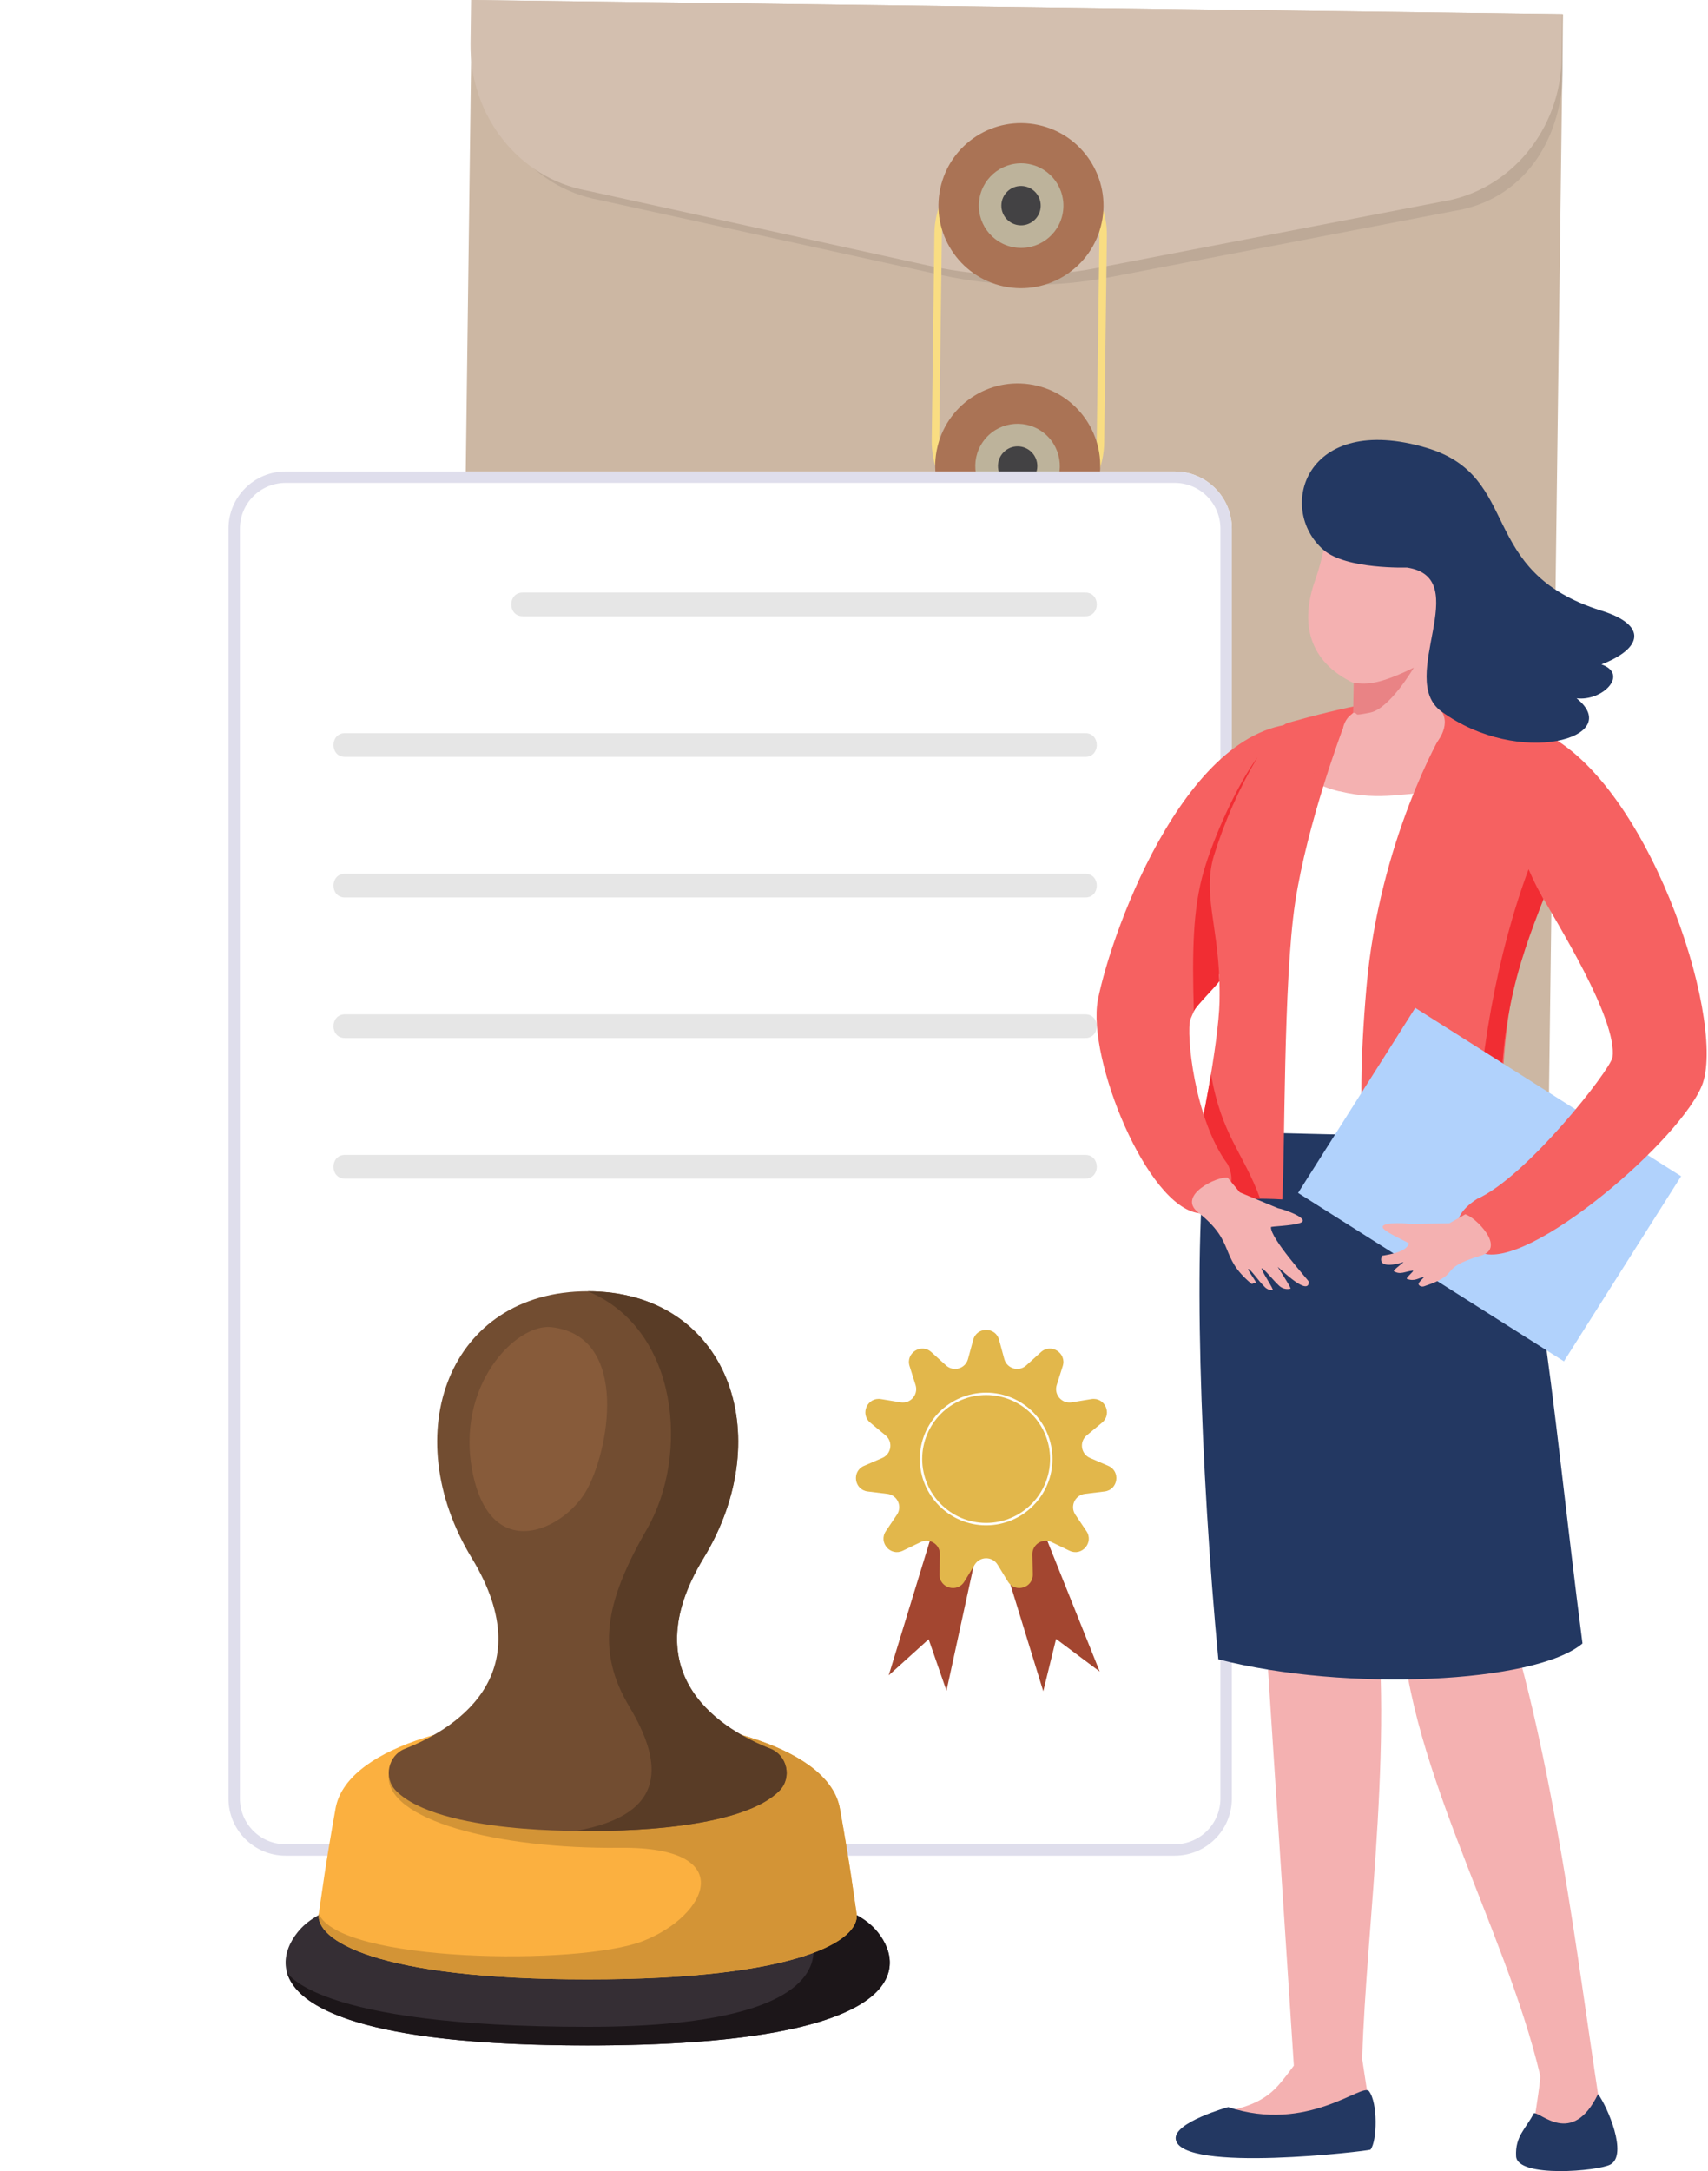 <svg width="299" height="380" viewBox="0 0 299 380" fill="none" xmlns="http://www.w3.org/2000/svg">
<path d="M82.608 0.01L79.359 249.909L270.371 252.393L273.62 2.493L82.608 0.01Z" fill="#CCB7A3"/>
<path opacity="0.09" d="M254.501 36.935L194.257 48.525C184.495 50.402 174.481 50.272 164.772 48.142L104.849 34.991C92.955 32.817 84.334 21.917 84.498 9.261L84.597 1.636L273.483 2.481L273.634 12.153C273.47 24.81 266.447 35.071 254.501 36.935Z" fill="#272525"/>
<path d="M252.372 35.299L192.127 46.889C182.366 48.767 172.351 48.637 162.643 46.506L102.719 33.355C90.826 31.181 82.205 20.281 82.37 7.625L82.468 0L273.483 2.481L273.384 10.106C273.219 22.763 264.318 33.435 252.372 35.299Z" fill="#D3BFAF"/>
<path d="M178.005 92.346C169.682 92.238 162.997 85.377 163.105 77.053L163.575 40.877C163.683 32.553 170.544 25.869 178.868 25.977C187.192 26.085 193.876 32.945 193.768 41.27L193.298 77.445C193.19 85.769 186.329 92.454 178.005 92.346ZM178.85 27.285C171.247 27.186 164.981 33.291 164.882 40.894L164.412 77.07C164.313 84.673 170.418 90.939 178.021 91.038C185.625 91.136 191.89 85.031 191.989 77.428L192.459 41.252C192.558 33.649 186.453 27.384 178.85 27.285Z" fill="#F9DD82"/>
<path d="M192.853 39.029C194.528 31.23 189.563 23.55 181.763 21.875C173.964 20.201 166.284 25.166 164.61 32.965C162.935 40.764 167.901 48.444 175.7 50.119C183.499 51.793 191.179 46.828 192.853 39.029Z" fill="#AA7355"/>
<path d="M186.067 37.167C186.718 33.13 183.973 29.33 179.937 28.68C175.901 28.029 172.101 30.773 171.45 34.81C170.799 38.846 173.544 42.646 177.58 43.297C181.616 43.947 185.416 41.203 186.067 37.167Z" fill="#BDB39B"/>
<path d="M182.185 36.04C182.16 37.942 180.598 39.464 178.696 39.439C176.795 39.414 175.273 37.852 175.297 35.95C175.322 34.048 176.884 32.526 178.786 32.551C180.687 32.576 182.209 34.138 182.185 36.04Z" fill="#434244"/>
<path d="M192.35 84.267C193.846 76.431 188.707 68.866 180.871 67.37C173.035 65.873 165.47 71.012 163.973 78.848C162.477 86.684 167.616 94.249 175.452 95.746C183.288 97.242 190.853 92.103 192.35 84.267Z" fill="#AA7355"/>
<path d="M184.175 85.851C186.537 82.514 185.746 77.894 182.409 75.532C179.072 73.171 174.453 73.961 172.091 77.298C169.729 80.635 170.52 85.254 173.856 87.616C177.193 89.978 181.813 89.188 184.175 85.851Z" fill="#BDB39B"/>
<path d="M181.589 81.612C181.565 83.514 180.003 85.036 178.101 85.011C176.199 84.987 174.677 83.425 174.701 81.522C174.726 79.621 176.288 78.099 178.19 78.123C180.093 78.148 181.614 79.71 181.589 81.612Z" fill="#434244"/>
<g filter="url(#filter0_d_3654_8934)">
<path d="M205.643 72.517H50C44.477 72.517 40 76.994 40 82.517V304.783C40 310.305 44.477 314.783 50 314.783H205.643C211.166 314.783 215.643 310.305 215.643 304.783V82.517C215.643 76.994 211.166 72.517 205.643 72.517Z" fill="white"/>
<path d="M50 73.517H205.643C210.613 73.517 214.643 77.546 214.643 82.517V304.783C214.643 309.753 210.613 313.783 205.643 313.783H50C45.029 313.783 41 309.753 41 304.783V82.517C41 77.546 45.029 73.517 50 73.517Z" stroke="#DFDEEC" stroke-width="2"/>
</g>
<path d="M91.509 107.862C124.338 107.862 157.166 107.862 189.994 107.862C192.672 107.862 192.672 103.709 189.994 103.709C157.166 103.709 124.337 103.709 91.509 103.709C88.83 103.709 88.83 107.862 91.509 107.862Z" fill="#E6E6E6"/>
<path d="M60.385 132.468C103.588 132.468 146.791 132.468 189.994 132.468C192.672 132.468 192.672 128.315 189.994 128.315C146.791 128.315 103.588 128.315 60.385 128.315C57.708 128.315 57.708 132.468 60.385 132.468Z" fill="#E6E6E6"/>
<path d="M60.385 157.075C103.588 157.075 146.791 157.075 189.994 157.075C192.672 157.075 192.672 152.922 189.994 152.922C146.791 152.922 103.588 152.922 60.385 152.922C57.708 152.922 57.708 157.075 60.385 157.075Z" fill="#E6E6E6"/>
<path d="M60.385 181.681C103.588 181.681 146.791 181.681 189.994 181.681C192.672 181.681 192.672 177.528 189.994 177.528C146.791 177.528 103.588 177.528 60.385 177.528C57.708 177.528 57.708 181.681 60.385 181.681Z" fill="#E6E6E6"/>
<path d="M60.385 206.287C103.588 206.287 146.791 206.287 189.994 206.287C192.672 206.287 192.672 202.134 189.994 202.134C146.791 202.134 103.588 202.134 60.385 202.134C57.708 202.134 57.708 206.287 60.385 206.287Z" fill="#E6E6E6"/>
<path d="M164.693 263.419L155.576 293.221L162.568 286.906L165.689 295.912L173.454 260.261L167.157 254.775L164.693 263.419Z" fill="#A34630"/>
<path d="M173.46 266.214L182.631 296L184.877 286.849L192.512 292.554L178.94 258.685L170.65 257.677L173.46 266.214Z" fill="#A34630"/>
<path d="M174.898 234.495L175.808 237.855C176.266 239.546 178.347 240.157 179.647 238.982L182.229 236.647C184.005 235.041 186.762 236.814 186.04 239.096L184.989 242.414C184.46 244.085 185.88 245.724 187.609 245.438L191.043 244.87C193.405 244.479 194.767 247.462 192.925 248.991L190.247 251.214C188.899 252.333 189.208 254.481 190.816 255.175L194.012 256.554C196.211 257.502 195.744 260.747 193.368 261.038L189.912 261.46C188.173 261.673 187.272 263.646 188.25 265.099L190.194 267.987C191.53 269.973 189.383 272.451 187.227 271.411L184.092 269.898C182.514 269.137 180.689 270.31 180.726 272.061L180.8 275.541C180.851 277.935 177.705 278.858 176.453 276.817L174.634 273.849C173.718 272.356 171.549 272.356 170.633 273.849L168.813 276.817C167.561 278.858 164.416 277.935 164.467 275.541L164.54 272.061C164.578 270.31 162.752 269.136 161.175 269.898L158.04 271.411C155.883 272.451 153.736 269.973 155.073 267.987L157.017 265.099C157.995 263.646 157.093 261.672 155.354 261.46L151.899 261.038C149.523 260.747 149.056 257.502 151.254 256.554L154.451 255.175C156.059 254.481 156.368 252.333 155.02 251.214L152.342 248.991C150.499 247.462 151.861 244.48 154.224 244.87L157.658 245.438C159.386 245.724 160.807 244.085 160.278 242.414L159.227 239.096C158.504 236.813 161.262 235.041 163.038 236.647L165.62 238.982C166.919 240.157 169.001 239.546 169.459 237.855L170.369 234.495C170.994 232.184 174.273 232.184 174.898 234.495Z" fill="#E2B74B"/>
<path d="M172.632 266.961C166.231 266.961 161.023 261.754 161.023 255.352C161.023 248.951 166.231 243.743 172.632 243.743C179.034 243.743 184.241 248.95 184.241 255.352C184.241 261.753 179.034 266.961 172.632 266.961ZM172.632 244.158C166.461 244.158 161.439 249.179 161.439 255.352C161.439 261.525 166.461 266.546 172.632 266.546C178.804 266.546 183.826 261.525 183.826 255.352C183.826 249.179 178.804 244.158 172.632 244.158Z" fill="white"/>
<path d="M153.673 338.199C146.907 329.757 128.111 332.674 102.88 332.674C77.65 332.674 58.854 329.757 52.088 338.199C46.883 344.694 47.367 358 102.88 358C158.394 358 158.878 344.693 153.673 338.199Z" fill="#352E34"/>
<path d="M149.667 335.033L141.627 338.122C141.627 338.122 151.325 354.735 102.88 354.735C54.434 354.735 50.205 345.093 50.205 345.093C51.814 351.303 63.498 357.999 102.88 357.999C158.393 357.999 158.877 344.693 153.672 338.198C152.621 336.887 151.278 335.851 149.667 335.033Z" fill="#1C1619"/>
<path d="M149.953 334.925C149.277 330.367 148.825 326.569 147.021 316.505C145.216 306.44 126.14 300.363 102.882 300.363C79.624 300.363 60.548 306.44 58.744 316.505C56.94 326.569 56.489 330.368 55.812 334.925C55.135 339.482 65.6 346.435 102.882 346.435C140.164 346.435 150.63 339.482 149.953 334.925Z" fill="#FBB040"/>
<path d="M102.882 346.435C140.164 346.435 150.629 339.482 149.953 334.925C149.277 330.367 148.825 326.569 147.021 316.505C145.216 306.44 126.141 300.363 102.882 300.363C98.008 300.363 93.32 300.632 88.933 301.145L68.061 310.517C67.202 318.552 87.275 323.641 108.476 323.398C129.676 323.156 123.813 335.359 112.535 339.733C101.258 344.108 59.308 343.468 55.812 334.924C55.135 339.482 65.6 346.435 102.882 346.435Z" fill="#D39436"/>
<path d="M134.854 306.057C127.147 303.041 110.395 293.716 123.176 272.691C136.388 250.959 127.239 226 102.88 226C78.521 226 69.372 250.958 82.583 272.691C95.366 293.716 78.613 303.041 70.905 306.057C67.947 307.215 67.07 311.131 69.316 313.411C76.876 321.089 102.879 320.426 102.879 320.426C102.879 320.426 128.882 321.089 136.443 313.411C138.69 311.131 137.813 307.215 134.854 306.057Z" fill="#724D31"/>
<path d="M113.255 267.626C105.812 280.52 104.386 289.038 110.174 298.708C115.961 308.378 117.089 317.535 100.85 320.439C102.129 320.445 102.88 320.426 102.88 320.426C102.88 320.426 128.882 321.089 136.443 313.411C138.689 311.131 137.812 307.215 134.854 306.057C127.146 303.041 110.394 293.716 123.175 272.691C136.387 250.959 127.238 226 102.879 226C118.893 232.63 120.698 254.732 113.255 267.626Z" fill="#593C26"/>
<path d="M96.488 232.279C90.359 231.607 79.497 242.563 82.805 258.066C86.113 273.569 98.442 267.89 102.502 261.136C106.561 254.382 110.471 233.814 96.488 232.279Z" fill="#875B3A"/>
<path d="M227.222 206.322L220.177 264.633L226.498 361.528C226.283 361.814 226.076 362.101 225.861 362.38C225.646 362.658 225.542 362.809 225.375 363.024C224.993 363.534 224.579 364.019 224.221 364.465C224.054 364.672 223.878 364.871 223.703 365.062C220.854 368.246 217.176 368.963 214.151 369.695C211.818 370.26 210.027 370.547 208.443 373.675C208.394 373.77 208.354 373.868 208.324 373.97C208.246 374.239 208.233 374.522 208.285 374.796C208.337 375.071 208.453 375.33 208.624 375.551C208.794 375.773 209.014 375.951 209.266 376.072C209.519 376.193 209.796 376.253 210.075 376.247L237.714 375.379C238.082 375.372 238.445 375.289 238.78 375.134C239.115 374.98 239.413 374.757 239.657 374.481C239.901 374.205 240.085 373.881 240.197 373.53C240.31 373.179 240.348 372.808 240.309 372.442L238.462 360.374C238.464 360.358 238.464 360.342 238.462 360.326C239.139 336.771 244.464 302.214 240.054 274.727C240.054 274.727 245.435 244.883 245.324 243.633C245.213 242.383 227.182 206.362 227.182 206.362" fill="#F4B1B1"/>
<path d="M250.083 254.239C251.285 264.587 244.048 270.765 245.251 281.129C245.251 307.096 263.456 337.004 269.61 363.218C269.809 364.085 268.264 372.332 268.439 373.192C271.17 376.114 278.955 380.237 279.791 366.76C276.312 344.128 271.982 307.55 263.01 279.991L268.67 252.535L250.083 254.239Z" fill="#F4B1B1"/>
<path fill-rule="evenodd" clip-rule="evenodd" d="M211.458 199.12C208.648 215.614 210.176 257.805 213.281 290.419C235.729 296.182 268.773 294.614 277.028 287.641C271.52 245.116 268.718 204.247 259.921 196.724C250.592 185.651 214.172 188.111 211.458 199.112" fill="#233862"/>
<path fill-rule="evenodd" clip-rule="evenodd" d="M252.813 131.034C252.813 131.034 251.316 147.926 247.742 169.156C244.168 190.387 248.808 198.913 248.808 198.913L220.867 198.244C220.867 198.244 222.69 173.455 225.715 158.266C228.74 143.078 232.179 127.913 232.179 127.913L239.606 129.043L252.407 128.836L252.813 131.034Z" fill="white"/>
<path fill-rule="evenodd" clip-rule="evenodd" d="M234.502 138.515C227.019 136.669 227.529 133.293 227.529 133.293L235.545 126.129L253.854 127.602L254.953 134.766L252.389 138.691C246.22 138.531 241.961 140.33 234.486 138.484" fill="#F4B1B1"/>
<path d="M271.647 129.815C276.925 151.364 259.014 164.364 263.806 207.828C256.118 208.881 248.375 209.476 240.617 209.611C239.598 204.27 236.955 198.856 239.2 172.897C241.445 146.938 252.494 128.207 252.494 128.207L250.408 128.597L240.665 128.804L235.013 127.674C235.013 127.674 228.835 144.08 226.734 157.924C224.632 171.767 224.959 202.065 224.473 209.93C217.611 209.444 206.291 210.925 208.449 204.516C210.041 199.788 213.336 182.378 213.488 175.333C213.766 162.7 210.351 157.096 212.493 149.764C214.881 141.652 221.353 128.167 225.405 126.52C244.51 121.162 263.774 118.058 271.647 129.783" fill="#F66161"/>
<path d="M220.618 209.834C214.25 209.755 206.735 209.659 208.454 204.548C209.378 201.802 210.842 194.797 211.997 188.022C213.875 198.817 217.665 201.714 220.618 209.834Z" fill="#F12D33"/>
<path d="M270.217 157.35C266.029 168.121 260.823 181.423 263.506 205.75C261.118 206.076 260.879 203.656 258.355 203.903C258.554 185.594 262.208 166.537 267.598 152.12L270.217 157.35Z" fill="#F12D33"/>
<path fill-rule="evenodd" clip-rule="evenodd" d="M237.014 119.514L236.919 124.736L236.162 125.381C233.177 128.565 236.401 135.125 239.8 134.934C242.889 135.084 245.949 134.272 248.557 132.609C252.123 130.309 253.922 126.814 252.362 124.506L251.239 123.256L250.993 115.86C251.439 115.86 254.654 114.006 255.618 113.711C256.581 113.417 258.006 111.57 258.077 109.619C258.149 107.669 255.156 108.298 255.156 108.298C258.802 103.307 262.941 99.223 257.544 94.765C252.147 90.307 239.88 87.641 239.88 87.641L232.469 85.069C233.408 87.625 232.15 96.158 230.248 101.484C227.549 109.054 229.046 115.757 236.966 119.554" fill="#F4B1B1"/>
<path fill-rule="evenodd" clip-rule="evenodd" d="M247.482 116.879C247.482 116.879 243.287 124.044 239.848 124.72C236.409 125.397 238.161 124.887 236.879 124.72L236.974 119.498C239.363 119.872 241.671 119.689 247.482 116.863" fill="#E98385"/>
<path d="M247.749 176.4L227.24 208.791L273.782 238.259L294.291 205.868L247.749 176.4Z" fill="#B1D2FC"/>
<path d="M269.231 127.834C288.248 135.715 302.004 177.834 298.103 189.535C294.832 199.024 267.44 222.651 259.28 219.236C255.348 217.588 252.641 213.664 258.564 209.843C267.217 206.014 281.784 187.418 282.286 185.062C283.177 178.375 272.383 161.3 269.462 156.022C265.242 148.404 258.158 126.083 269.231 127.834Z" fill="#F66161"/>
<path fill-rule="evenodd" clip-rule="evenodd" d="M256.541 212.517L253.707 214.109L246.702 214.228C245.906 214.029 240.731 213.83 242.355 215.207C243.494 216.17 246.694 217.5 246.646 217.643C246.057 219.466 241.973 219.657 241.909 219.824C241.042 222.157 244.696 221.249 245.675 220.891C245.929 220.803 243.78 222.356 244.003 222.483C245.133 223.176 245.906 222.547 247.338 222.38C247.697 222.38 245.985 223.717 246.296 223.836C247.657 224.346 248.342 223.645 249.201 223.518C249.408 223.518 248.7 224.059 248.405 224.513C248.111 224.967 248.835 225.309 249.305 225.126C256.206 222.825 251.319 222.157 259.303 219.737C263.737 218.383 258.197 212.931 256.501 212.532" fill="#F4B1B1"/>
<path fill-rule="evenodd" clip-rule="evenodd" d="M246.305 99.327C246.305 99.327 235.669 99.685 231.705 96.254C223.394 89.09 228.457 72.07 249.704 78.375C266.612 83.398 258.341 100.003 280.344 106.881C288.495 109.429 287.508 113.512 280.344 116.283C285.223 118.01 280.503 122.786 275.989 122.213C284.595 129.107 265.959 134.472 252.307 124.498C244.45 118.734 258.261 101.126 246.273 99.327" fill="#233862"/>
<path fill-rule="evenodd" clip-rule="evenodd" d="M215.017 368.781C215.017 368.781 205.393 371.44 205.823 374.409C206.698 380.403 239.742 376.447 239.917 376.224C241.087 374.767 241.231 368.009 239.647 365.987C238.476 364.49 228.9 373.406 215.017 368.781Z" fill="#233862"/>
<path fill-rule="evenodd" clip-rule="evenodd" d="M265.406 377.387C265.613 381.232 279.822 379.99 281.916 378.828C285.028 377.116 281.39 368.702 279.751 366.497C275.205 375.906 269.577 369.474 268.502 369.872C267.133 372.571 265.215 373.853 265.406 377.387Z" fill="#233862"/>
<path fill-rule="evenodd" clip-rule="evenodd" d="M229.778 126.766C208.643 124.179 194.633 162.533 192.181 175.055C190.294 185.276 200.794 211.251 209.885 212.334C212.003 212.58 217.487 208.712 214.892 203.736C209.049 195.879 207.624 180.794 208.381 178.422C210.984 171.942 215.37 168.073 220.679 164.849C224.548 162.461 223.179 153.744 225.838 145.275C228.497 136.805 235.176 128.788 229.818 126.766" fill="#F66161"/>
<path fill-rule="evenodd" clip-rule="evenodd" d="M208.984 176.973C209.533 175.906 212.852 172.65 213.473 171.719C213.131 161.577 210.568 156.379 212.494 149.796C214.366 143.757 216.936 137.957 220.152 132.514C216.538 137.409 212.502 146.405 210.743 152.415C208.792 159.078 208.697 166.577 208.984 176.957" fill="#F12D33"/>
<path fill-rule="evenodd" clip-rule="evenodd" d="M214.907 206.116L217.048 208.695L223.743 211.473C224.603 211.593 229.634 213.36 227.556 214.06C226.091 214.562 222.509 214.626 222.493 214.777C222.374 216.759 229.132 224.154 229.124 224.329C229.124 226.901 224.515 222.467 223.703 221.75C223.496 221.559 226.171 225.5 225.9 225.547C225.54 225.636 225.163 225.63 224.806 225.529C224.449 225.429 224.124 225.238 223.862 224.974C222.796 223.979 221.235 221.973 220.885 221.997C220.535 222.021 223.146 225.826 222.796 225.818C222.521 225.825 222.248 225.772 221.996 225.662C221.744 225.552 221.52 225.388 221.339 225.181C220.256 224.115 218.951 222.172 218.553 222.101C218.155 222.029 220.201 224.64 219.842 224.536C219.484 224.433 219.237 224.847 219.046 224.664C213.267 219.824 216.507 217.555 209.74 212.198C205.983 209.213 213.147 205.829 214.931 206.108" fill="#F4B1B1"/>
<defs>
<filter id="filter0_d_3654_8934" x="0" y="42.517" width="255.643" height="322.266" filterUnits="userSpaceOnUse" color-interpolation-filters="sRGB">
<feFlood flood-opacity="0" result="BackgroundImageFix"/>
<feColorMatrix in="SourceAlpha" type="matrix" values="0 0 0 0 0 0 0 0 0 0 0 0 0 0 0 0 0 0 127 0" result="hardAlpha"/>
<feOffset dy="10"/>
<feGaussianBlur stdDeviation="20"/>
<feComposite in2="hardAlpha" operator="out"/>
<feColorMatrix type="matrix" values="0 0 0 0 0.259 0 0 0 0 0.412 0 0 0 0 0.584 0 0 0 0.07 0"/>
<feBlend mode="normal" in2="BackgroundImageFix" result="effect1_dropShadow_3654_8934"/>
<feBlend mode="normal" in="SourceGraphic" in2="effect1_dropShadow_3654_8934" result="shape"/>
</filter>
</defs>
</svg>
